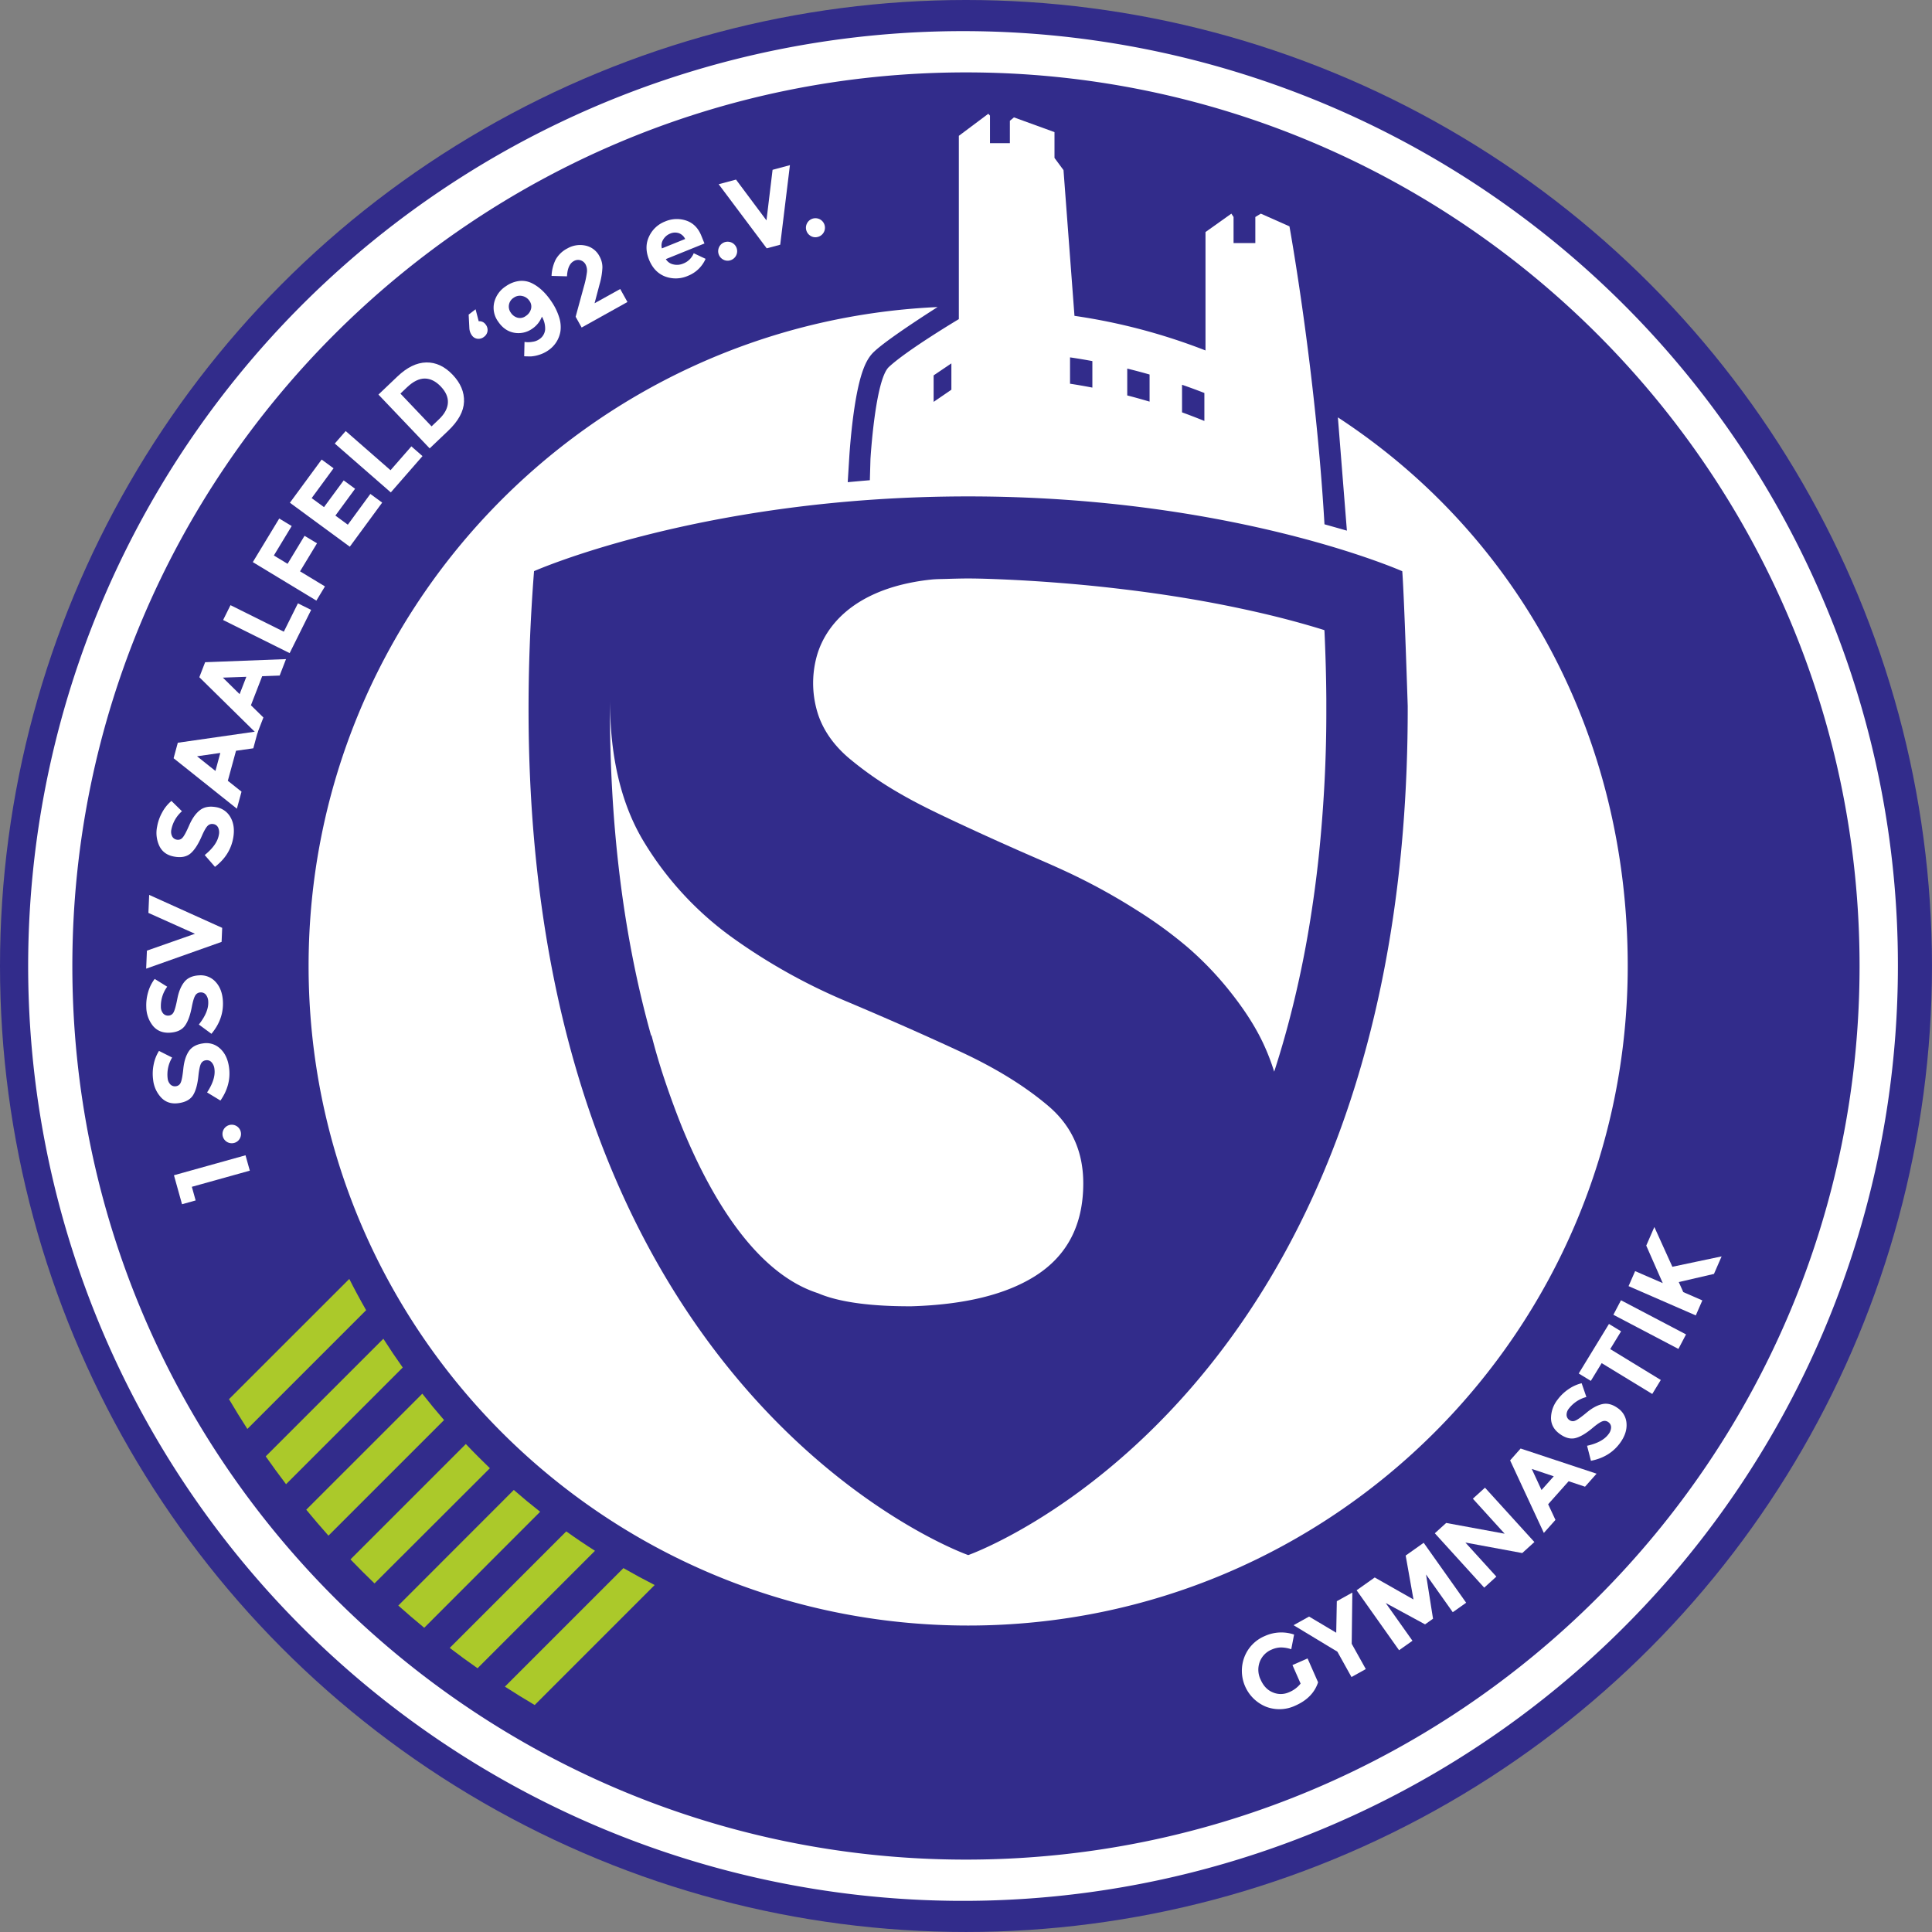 <svg id="Isolation_Mode" data-name="Isolation Mode" xmlns="http://www.w3.org/2000/svg" viewBox="0 0 1286.93 1286.93"><rect x="0" y="0" width="1286.93" height="1286.93" fill="#808080" stroke="none"/><defs><style>.cls-1{fill:#322c8b;}.cls-2{fill:#fff;}.cls-3{fill:#abc92a;}</style></defs><circle class="cls-1" cx="643.46" cy="643.46" r="643.46"/><path class="cls-2" d="M1215.43,401.83a622.73,622.73,0,1,0,48.79,241.63A618.56,618.56,0,0,0,1215.43,401.83Zm-572,836.88c-328.21,0-595.24-267-595.24-595.25s267-595.24,595.24-595.24,595.25,267,595.25,595.24S971.68,1238.71,643.46,1238.71Z"/><path class="cls-2" d="M698.39,736.78Q675.14,717,640.07,700.7T564,667.1a388.51,388.51,0,0,1-76.11-42.51,216.42,216.42,0,0,1-58.32-62.76Q406.29,524.27,406.3,466v0c-.47,82.2,8.75,157.42,27.58,224.41l0-1.24s2.28,9.56,6.9,24.2q6.18,19.1,13.44,37.23c17.85,43.69,47.7,97,90.59,110.79,15.27,6.58,38.17,8.83,62.27,8.74q52.95-1.57,82.38-20.1,32.12-20.25,32.12-61.78Q721.61,756.56,698.39,736.78Z"/><path class="cls-2" d="M883.08,442.73q-.17-6-.4-12c-.07-1.93-.15-3.87-.23-5.8l-.12-2.69-.06-1.34c0-.11-.08-1.14-.08-1.14l-.54-.2c-14.87-4.61-29.93-8.57-45.11-12s-30.24-6.39-45.49-8.93q-21.48-3.58-43.13-6.15-21.21-2.57-42.53-4.23-20.39-1.62-40.83-2.44c-8.47-.33-16.94-.6-25.42-.42-2.84.06-5.69.13-8.54.23-3.42.11-6.92.08-10.33.44a142.73,142.73,0,0,0-20.41,3.6c-11.44,2.93-22.58,7.54-32.18,14.5-11.46,8.31-20.16,19.87-23.81,33.63a67.57,67.57,0,0,0,1.21,38.5c3.94,11.52,11.43,21.16,20.67,28.95a232.64,232.64,0,0,0,32.18,22.47c12.55,7.39,25.68,13.65,38.86,19.83Q657,557,677.47,566.05c13.91,6.18,28,12,41.63,18.77a409.25,409.25,0,0,1,38.09,21.46A288.76,288.76,0,0,1,791,630.91a218.16,218.16,0,0,1,27.84,28.93c8.55,10.7,16.43,22.18,22.33,34.57a147.34,147.34,0,0,1,7.58,19.46q7.63-23.55,13.39-47.65,5.72-23.78,9.74-47.9,4-23.9,6.56-48Q881,545.71,882.28,521t1.2-49.27c0-2.08,0-4.16,0-6.25Q883.4,454.12,883.08,442.73Z"/><path class="cls-2" d="M1084.25,643.46c0-154-73.16-287-193.07-365.44l6,75.45c-3.18-.93-14.14-4-14.93-4.23-6-103.21-23.33-198.46-23.33-198.46l-19.06-8.47-3.67,2.23v17.39h-14.5V144.54l-1.46-2.23L803,154.57v78.87a396.74,396.74,0,0,0-87.28-23.05l-7.31-97.08-6-8.12V88l-27-9.81v0l-2.72,2.26V95.38H659.44V77l-1.12-1.21h0L638.7,90.48V212.57s-34.41,20.5-46.6,31.88c-9.19,8.58-12.27,61.32-12.27,61.32l-.41,14.11-5.26.44-9.48.86,1.1-17.78c.27-4,1.09-15,2.69-27,4-29.47,9-37.77,14-42.35,9.83-9.18,42.09-29.52,42.09-29.52-233.2,10.63-419,203.06-419,438.89,0,242.66,196.71,439.37,439.37,439.37S1084.25,886.12,1084.25,643.46ZM787.37,256.3q7.51,2.59,14.88,5.47V280.4q-7.39-3-14.88-5.73Zm-36.5-10.78q7.5,1.84,14.88,3.95v18.06q-7.39-2.2-14.88-4.13Zm-38.11-7.47q7.49,1.09,14.88,2.48v17.66q-7.41-1.44-14.88-2.59Zm-90.86,12,11.83-8v17.55l-11.83,8.09Zm23,785.8s-331-116.05-289.17-655.4c0,0,112.13-49.79,289.17-49.79S934,380.48,934.07,380.5h0c1.3,16.74,3.63,89.78,3.63,89.78C938.54,932.92,644.88,1035.9,644.88,1035.9Z"/><path class="cls-3" d="M336.32,1123.49q9.8,6.32,19.84,12.24l79.92-79.93q-10.56-5.37-20.81-11.26Z"/><path class="cls-3" d="M377.19,1020.08l-77.61,77.62q9.12,7,18.52,13.54L396.32,1033Q386.59,1026.81,377.19,1020.08Z"/><path class="cls-3" d="M342.25,992.48l-76.94,77q8.47,7.56,17.27,14.8L359.79,1007Q350.86,1000,342.25,992.48Z"/><path class="cls-3" d="M318.57,970.38q-4.2-4.2-8.27-8.49l-76.84,76.85q7.86,8.17,16,16L326.32,978Q322.4,974.22,318.57,970.38Z"/><path class="cls-3" d="M281.3,928.36,204,1005.64q7.23,8.79,14.79,17.28l77-77Q288.32,937.31,281.3,928.36Z"/><path class="cls-3" d="M255.36,891.76,177,970.1q6.59,9.4,13.54,18.54l77.72-77.72Q261.57,901.5,255.36,891.76Z"/><path class="cls-3" d="M232.66,851.91,152.54,932q5.91,10.05,12.23,19.84l79.11-79.11Q238,862.49,232.66,851.91Z"/><path class="cls-2" d="M121.25,802.16l-5.38-19.31,47.67-13.3,2.86,10.24-38.61,10.76,2.53,9.08Z"/><path class="cls-2" d="M159.59,758.65a6,6,0,0,1-3.91,2.74,6.17,6.17,0,1,1,3.91-2.74Z"/><path class="cls-2" d="M113.58,722.45a4.3,4.3,0,0,0,3.66,1.1,3.91,3.91,0,0,0,3.13-2.41q1-2.1,1.75-9.32t3.64-11.55q2.91-4.34,9.5-5.25a13.35,13.35,0,0,1,11.38,3.46q4.79,4.37,5.91,12.44,1.62,11.64-5.71,22.17l-8.9-5.41q5.84-8.89,4.9-15.63a7.74,7.74,0,0,0-2-4.55,4.18,4.18,0,0,0-3.75-1.23,4.11,4.11,0,0,0-3.25,2.31q-1,2-1.63,7.59-.84,8.83-3.55,13.25T119,734.81q-7,1-11.46-3.52a20.34,20.34,0,0,1-5.53-12,30.24,30.24,0,0,1,.32-10.06,26.55,26.55,0,0,1,3.58-9.21l8.76,4.42a21.84,21.84,0,0,0-3,13.86A6.67,6.67,0,0,0,113.58,722.45Z"/><path class="cls-2" d="M108.69,675.09a4.27,4.27,0,0,0,3.54,1.42,3.93,3.93,0,0,0,3.34-2.11c.78-1.34,1.64-4.38,2.56-9.13s2.47-8.48,4.65-11.19,5.49-4.17,9.92-4.39a13.37,13.37,0,0,1,11,4.45q4.38,4.79,4.79,12.91.57,11.75-7.65,21.58l-8.39-6.18q6.6-8.34,6.26-15.12a7.75,7.75,0,0,0-1.54-4.71,4.22,4.22,0,0,0-3.62-1.56,4.11,4.11,0,0,0-3.45,2c-.81,1.27-1.57,3.75-2.29,7.42q-1.62,8.73-4.71,12.89T113,687.89q-7,.35-11.1-4.52a20.32,20.32,0,0,1-4.45-12.43,30.75,30.75,0,0,1,1.2-10,26.51,26.51,0,0,1,4.39-8.87l8.34,5.19a21.72,21.72,0,0,0-4.22,13.54A6.67,6.67,0,0,0,108.69,675.09Z"/><path class="cls-2" d="M129.86,622l-31-13.9.5-12L148,618.06l-.39,9.34L97.36,645.23l.5-12Z"/><path class="cls-2" d="M114.72,557.18a4.24,4.24,0,0,0,3.15,2.16,3.92,3.92,0,0,0,3.71-1.34q1.59-1.69,4.49-8.35t7-9.9q4.08-3.25,10.64-2.13a13.42,13.42,0,0,1,9.8,6.75q3.24,5.63,1.86,13.65-2,11.58-12.17,19.39l-6.84-7.85q8.26-6.7,9.41-13.4a7.72,7.72,0,0,0-.48-4.94,4.2,4.2,0,0,0-3.2-2.3,4.11,4.11,0,0,0-3.8,1.21q-1.61,1.59-3.85,6.74Q130.94,565,127,568.42t-10.86,2.19q-6.95-1.18-9.86-6.83a20.4,20.4,0,0,1-1.63-13.1A30.25,30.25,0,0,1,108,541.2a26.31,26.31,0,0,1,6.2-7.7l7,6.88a21.86,21.86,0,0,0-7.07,12.29A6.66,6.66,0,0,0,114.72,557.18Z"/><path class="cls-2" d="M168.73,498.46l-11.52,1.63-5.45,20,9.12,7.25-3.09,11.34-42.15-33.61,2.8-10.32,53.37-7.66Zm-37.47,5.3,12.24,9.78,3.25-12Z"/><path class="cls-2" d="M186.28,450l-11.64.43-7.49,19.35,8.31,8.15-4.25,11-38.43-37.82,3.86-10,53.88-2.07Zm-37.82,1.38,11.15,11,4.48-11.55Z"/><path class="cls-2" d="M192.94,435.05,148.62,413l4.92-9.89,35.51,17.67,9.4-18.89,8.81,4.38Z"/><path class="cls-2" d="M186,345.4l8.3,5-11.88,19.62,9.14,5.54,11.3-18.65,8.3,5-11.3,18.66,16.6,10.05-5.72,9.45-42.34-25.64Z"/><path class="cls-2" d="M214.25,306.11l7.93,5.83L207.6,331.8l8.22,6L228.94,320l7.59,5.57-13.12,17.87,8.28,6.07,15-20.49,7.88,5.78L233,364.17l-39.9-29.29Z"/><path class="cls-2" d="M260.32,328,223,295.45l7.27-8.32,29.86,26.09,13.89-15.89,7.41,6.48Z"/><path class="cls-2" d="M283.93,241.43q9.6-.18,17.56,8.17t7.59,18q-.34,9.63-10.61,19.4l-12.26,11.67-34.13-35.84,12.66-12.06Q274.34,241.63,283.93,241.43Zm14.42,26.9q.31-5.58-4.72-10.86t-10.69-5.32q-5.65,0-11.76,5.78l-4.46,4.24L287.47,284l5.08-4.84Q298,273.91,298.35,268.33Z"/><path class="cls-2" d="M318.87,214a5,5,0,0,1,4.51,2,5.9,5.9,0,0,1,1.37,4.52,5.69,5.69,0,0,1-2.32,3.83,5.82,5.82,0,0,1-4.26,1.31,5.22,5.22,0,0,1-3.78-2.19,8.82,8.82,0,0,1-1.74-4.82l-.47-9.1,4.61-3.54Z"/><path class="cls-2" d="M358.94,226.15a8.67,8.67,0,0,0,4.18-6.54,15.63,15.63,0,0,0-2.15-8.68,17.1,17.1,0,0,1-6.39,8,15.84,15.84,0,0,1-12.15,2.7q-6.4-1.19-10.6-7.41a15.61,15.61,0,0,1-2.62-12.8,17.88,17.88,0,0,1,7.86-10.82,19.54,19.54,0,0,1,8.67-3.42,15.16,15.16,0,0,1,8.17,1.28q7.38,3.47,13.29,12.21a39.19,39.19,0,0,1,5.3,10.82,21.11,21.11,0,0,1,.81,9.24A19,19,0,0,1,365,233.53a21.75,21.75,0,0,1-6.09,2.88,22.2,22.2,0,0,1-5.14,1c-1.29,0-2.82,0-4.6-.1l.22-9.55,1.7.18a17.24,17.24,0,0,0,3.62-.27A10,10,0,0,0,358.94,226.15Zm-8.72-15.65a8,8,0,0,0,3.48-4.65,6.33,6.33,0,0,0-1-5.4,7.59,7.59,0,0,0-4.77-3.27,7,7,0,0,0-5.67,1.1,6.91,6.91,0,0,0-2,10,7.85,7.85,0,0,0,4.48,3.34A6.36,6.36,0,0,0,350.22,210.5Z"/><path class="cls-2" d="M390.93,181.59a9,9,0,0,0-.85-5.4,5.75,5.75,0,0,0-3.44-2.83,5.58,5.58,0,0,0-4.46.58q-4.08,2.26-4.5,10.12l-10.28-.28A27.27,27.27,0,0,1,370.09,173a18.71,18.71,0,0,1,7.88-7.54,17,17,0,0,1,11.82-1.91,13.69,13.69,0,0,1,9.62,7.33,14.87,14.87,0,0,1,1.86,7.35,47.73,47.73,0,0,1-1.93,11.32L396.05,202l17.08-9.49,4.82,8.66-30.51,17-4-7.18,5.46-20A63.43,63.43,0,0,0,390.93,181.59Z"/><path class="cls-2" d="M470,172.41a21.31,21.31,0,0,1-11.73,11.31,20.1,20.1,0,0,1-15.3.43q-7.26-2.84-10.63-11.17t0-15.43a19.44,19.44,0,0,1,10.64-10,19.68,19.68,0,0,1,14.15-.61q6.87,2.34,10,10l2.12,5.25-25.73,10.41a7.59,7.59,0,0,0,4.93,3.51,10.43,10.43,0,0,0,6.52-.5,12.22,12.22,0,0,0,7.13-6.93Zm-17.92-17.12a8.09,8.09,0,0,0-5.65.3,9.55,9.55,0,0,0-4.63,3.94,7.32,7.32,0,0,0-.89,5.93l15.49-6.27A7.56,7.56,0,0,0,452.12,155.29Z"/><path class="cls-2" d="M481.93,173a6.32,6.32,0,1,1,4.77.32A6,6,0,0,1,481.93,173Z"/><path class="cls-2" d="M510.56,146.81l4.06-33.69L526.18,110,519.71,163l-9,2.41-32-42.7,11.56-3.08Z"/><path class="cls-2" d="M539.74,157a6.33,6.33,0,1,1,4.7.89A6,6,0,0,1,539.74,157Z"/><path class="cls-2" d="M860.93,1109.13l10.06-4.42,7,15.89q-3.4,10.37-15.19,15.55a24.88,24.88,0,0,1-19.44.74,25.85,25.85,0,0,1-14.43-33.18,24.79,24.79,0,0,1,13.54-13.91,26.55,26.55,0,0,1,19.54-1l-1.89,9.78a21.89,21.89,0,0,0-7.14-1.19,16.27,16.27,0,0,0-5.91,1.42,14.31,14.31,0,0,0-7.91,8.1,15,15,0,0,0,.58,11.94q2.79,6.35,8.22,8.51a13.23,13.23,0,0,0,10.61-.12,18.77,18.77,0,0,0,7.78-5.79Z"/><path class="cls-2" d="M909.78,1111.79l-9.54,5.3-9.39-16.88-29.2-17.65,10.34-5.75,18.09,10.77.39-21,10.34-5.75-.42,34.11Z"/><path class="cls-2" d="M949.9,1048.78l4.66,29.47-5.31,3.76-26.2-14.22,17.81,25.14-8.92,6.31-28.28-39.93,12.06-8.54,25.82,14.66-5.2-29.26,12-8.5,28.29,39.93-8.92,6.31Z"/><path class="cls-2" d="M981.09,998.3l8.08-7.34,32.91,36.21-8.09,7.34-37.87-7,20.62,22.69-8.08,7.35-32.91-36.22,7.57-6.87,38.95,7.16Z"/><path class="cls-2" d="M1055.8,990.31l-10.91-3.64L1031.24,1002l4.87,10.43-7.73,8.67-22.47-48.33,7-7.89,50.59,16.76Zm-35.48-11.84,6.51,14.06,8.15-9.15Z"/><path class="cls-2" d="M1043.52,942.58a4.19,4.19,0,0,0,1.83,3.3,3.85,3.85,0,0,0,3.87.46q2.16-.81,7.66-5.4t10.55-5.67q5.05-1.07,10.35,2.82a13.2,13.2,0,0,1,5.68,10.3q.38,6.4-4.39,12.89-6.87,9.36-19.33,11.77l-2.57-10q10.26-2.28,14.24-7.69a7.67,7.67,0,0,0,1.76-4.57,4.15,4.15,0,0,0-1.81-3.46,4.07,4.07,0,0,0-3.9-.6q-2.12.69-6.38,4.25-6.69,5.68-11.66,6.94t-10.58-2.86q-5.61-4.12-5.69-10.4a20.06,20.06,0,0,1,4.35-12.3,29.83,29.83,0,0,1,7.16-6.91,26.17,26.17,0,0,1,8.89-4.06l3.16,9.18a21.57,21.57,0,0,0-11.69,7.75A6.51,6.51,0,0,0,1043.52,942.58Z"/><path class="cls-2" d="M1072.59,898.64l33.69,20.58-5.69,9.32L1066.9,908l-7.23,11.83-8.06-4.93,20.14-33,8.07,4.92Z"/><path class="cls-2" d="M1074.69,875.79l5.07-9.67,43.33,22.75-5.08,9.66Z"/><path class="cls-2" d="M1084.81,856.71l4.37-10,18.41,8-11-25,5.4-12.38,12,26.49q4.21-.92,15.69-3.32l17.11-3.6-5.09,11.67-23.45,5.43,3,6.68,12.7,5.54-4.37,10Z"/></svg>